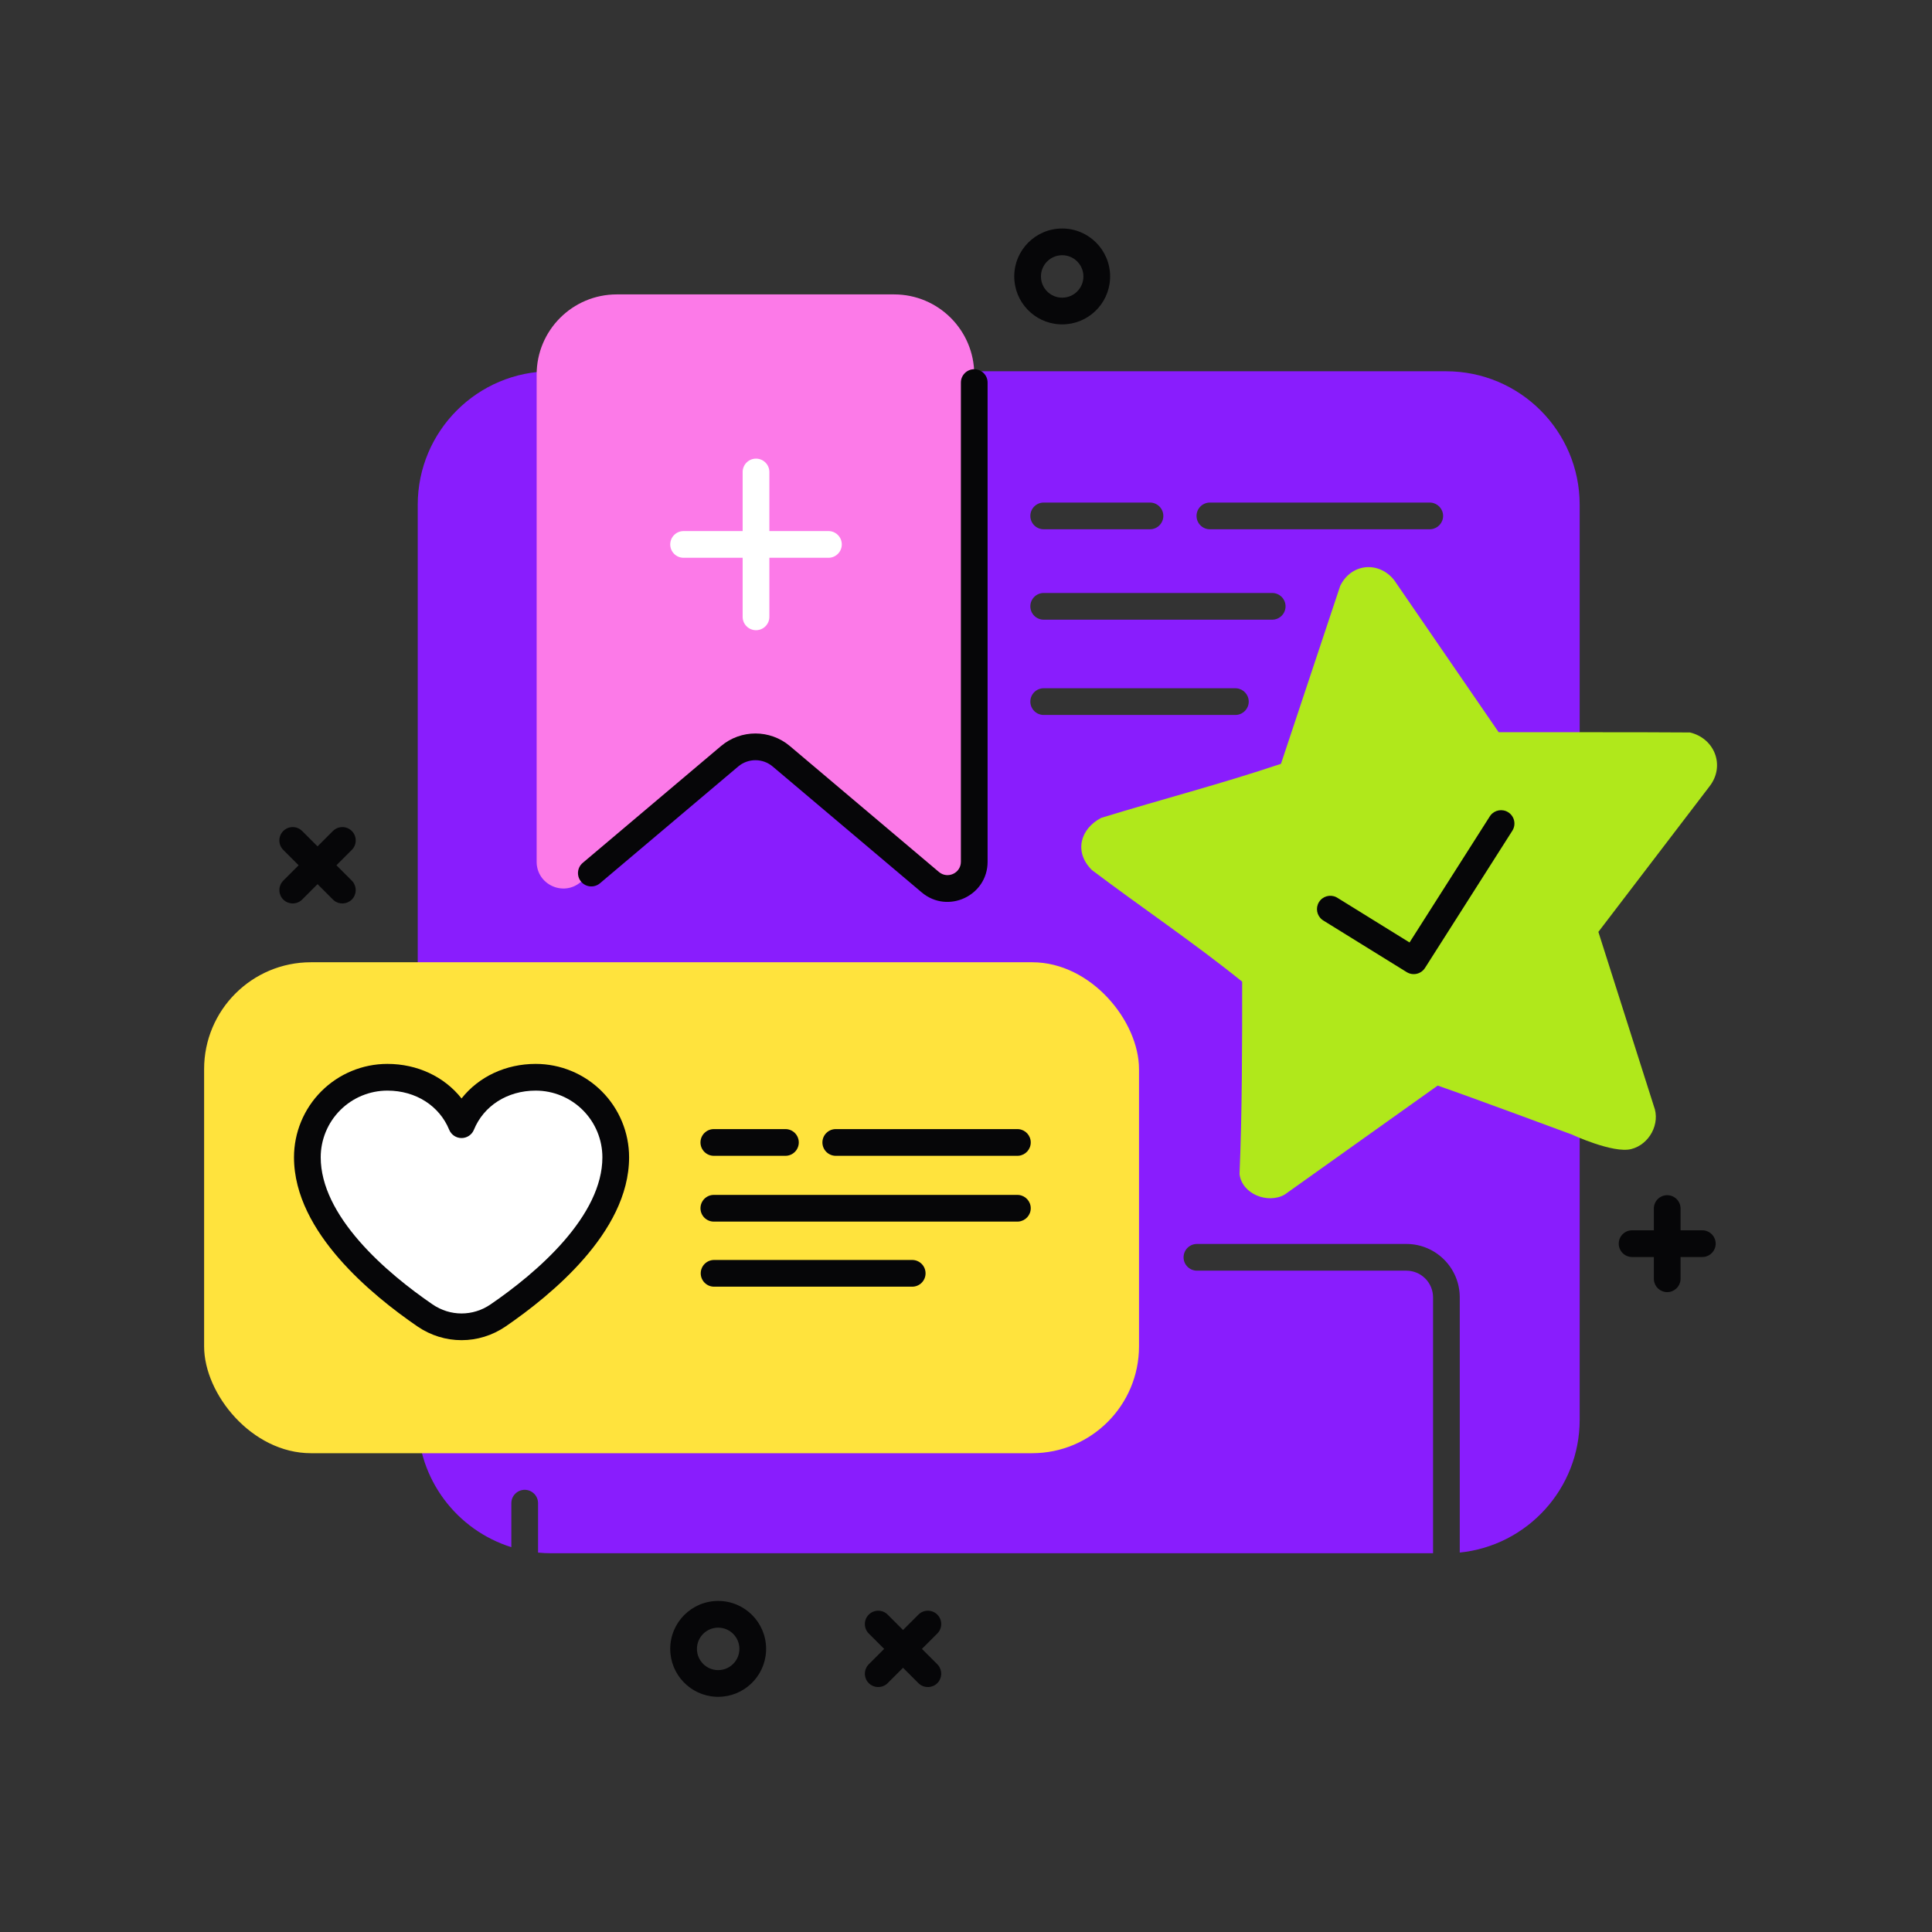<svg width="208" height="208" viewBox="0 0 208 208" fill="none" xmlns="http://www.w3.org/2000/svg">
<rect x="0" y="0" width="208" height="208" fill="#333333" stroke="none"/>
<path d="M155.69 39.971C163.631 39.971 170.069 46.409 170.069 54.35V152.845C170.068 160.291 164.409 166.414 157.158 167.149V139.676C157.157 136.5 154.583 133.925 151.407 133.925H128.863C128.069 133.925 127.424 134.569 127.424 135.363C127.424 136.157 128.068 136.8 128.863 136.8H151.407C152.995 136.8 154.282 138.088 154.283 139.676V167.223H59.352C58.871 167.223 58.396 167.199 57.927 167.153V161.832C57.927 161.038 57.283 160.394 56.489 160.394C55.695 160.394 55.051 161.038 55.051 161.832V166.568C49.211 164.74 44.973 159.288 44.973 152.845V54.35C44.973 46.409 51.411 39.971 59.352 39.971H155.69ZM112.366 74.097C111.571 74.097 110.927 74.742 110.927 75.536C110.927 76.329 111.572 76.973 112.366 76.973H133.001L133.148 76.965C133.873 76.892 134.439 76.28 134.439 75.536C134.439 74.791 133.873 74.179 133.148 74.105L133.001 74.097H112.366ZM112.366 63.84C111.571 63.84 110.927 64.485 110.927 65.279C110.927 66.073 111.572 66.716 112.366 66.716H136.964C137.758 66.716 138.402 66.073 138.403 65.279C138.403 64.485 137.758 63.84 136.964 63.84H112.366ZM112.366 54.106C111.571 54.106 110.927 54.75 110.927 55.544C110.927 56.338 111.572 56.982 112.366 56.982H123.807C124.601 56.982 125.245 56.338 125.245 55.544C125.245 54.75 124.601 54.106 123.807 54.106H112.366ZM130.257 54.106C129.463 54.106 128.82 54.751 128.82 55.544C128.82 56.338 129.463 56.982 130.257 56.982H153.928L154.075 56.974C154.799 56.9 155.365 56.288 155.366 55.544C155.365 54.8 154.799 54.188 154.075 54.114L153.928 54.106H130.257Z" fill="#891DFD"/>
<path d="M116.641 29.762C116.64 28.5 115.617 27.477 114.355 27.477C113.092 27.477 112.069 28.5 112.069 29.762C112.069 31.024 113.092 32.048 114.355 32.048V34.924L114.089 34.917C111.362 34.779 109.194 32.523 109.194 29.762C109.194 26.912 111.504 24.601 114.355 24.601C117.205 24.601 119.516 26.912 119.516 29.762L119.509 30.028C119.371 32.755 117.116 34.924 114.355 34.924V32.048C115.617 32.048 116.641 31.024 116.641 29.762Z" fill="#060608"/>
<path d="M79.604 177.519C79.604 176.257 78.58 175.234 77.318 175.234C76.056 175.234 75.033 176.257 75.033 177.519C75.033 178.782 76.056 179.805 77.318 179.805V182.681L77.053 182.674C74.326 182.536 72.157 180.281 72.157 177.519C72.157 174.669 74.468 172.358 77.318 172.358C80.168 172.358 82.48 174.669 82.48 177.519L82.473 177.786C82.334 180.512 80.079 182.681 77.318 182.681V179.805C78.58 179.805 79.604 178.782 79.604 177.519Z" fill="#060608"/>
<path d="M93.532 173.83C94.094 173.268 95.004 173.268 95.565 173.83L100.912 179.176L101.01 179.285C101.471 179.85 101.438 180.683 100.912 181.209C100.385 181.736 99.552 181.768 98.987 181.308L98.878 181.209L93.532 175.863C92.97 175.302 92.97 174.391 93.532 173.83Z" fill="#060608"/>
<path d="M100.912 173.83C100.35 173.268 99.44 173.268 98.879 173.83L93.532 179.176L93.434 179.285C92.973 179.85 93.006 180.683 93.532 181.209C94.059 181.736 94.892 181.768 95.457 181.308L95.565 181.209L100.912 175.863C101.473 175.302 101.473 174.391 100.912 173.83Z" fill="#060608"/>
<path d="M30.496 89.466C31.058 88.904 31.968 88.904 32.53 89.466L37.876 94.811L37.974 94.921C38.435 95.486 38.403 96.319 37.876 96.845C37.349 97.372 36.516 97.404 35.952 96.944L35.843 96.845L30.496 91.499C29.935 90.937 29.935 90.027 30.496 89.466Z" fill="#060608"/>
<path d="M37.876 89.466C37.315 88.904 36.404 88.904 35.843 89.466L30.497 94.811L30.398 94.921C29.938 95.486 29.97 96.319 30.497 96.845C31.023 97.372 31.856 97.404 32.421 96.944L32.53 96.845L37.876 91.499C38.438 90.937 38.438 90.027 37.876 89.466Z" fill="#060608"/>
<path d="M174.274 133.893C174.274 133.099 174.918 132.455 175.712 132.455L183.273 132.455L183.42 132.463C184.145 132.536 184.711 133.149 184.711 133.893C184.711 134.638 184.145 135.25 183.42 135.323L183.273 135.331L175.712 135.331C174.918 135.331 174.274 134.687 174.274 133.893Z" fill="#060608"/>
<path d="M179.492 128.675C178.698 128.675 178.054 129.318 178.054 130.112L178.054 137.673L178.062 137.82C178.135 138.545 178.748 139.111 179.492 139.111C180.237 139.111 180.849 138.545 180.922 137.82L180.93 137.673L180.93 130.112C180.93 129.318 180.286 128.675 179.492 128.675Z" fill="#060608"/>
<rect x="21.975" y="103.597" width="100.651" height="52.855" rx="11.503" fill="#FFE33D"/>
<path d="M53.629 141.616C51.237 143.256 48.144 143.256 45.752 141.616C40.843 138.251 33.09 131.797 33.09 124.597C33.09 122.311 33.998 120.119 35.615 118.502C37.231 116.886 39.423 115.978 41.709 115.978C45.315 115.978 48.404 117.943 49.691 121.086C50.977 117.943 54.066 115.978 57.672 115.978C59.958 115.978 62.15 116.886 63.767 118.502C65.383 120.119 66.291 122.311 66.291 124.597C66.291 131.797 58.538 138.251 53.629 141.616Z" fill="white"/>
<path d="M64.853 124.597C64.853 122.693 64.097 120.866 62.75 119.519C61.403 118.172 59.576 117.416 57.672 117.416C54.596 117.416 52.067 119.075 51.021 121.63C50.8 122.171 50.275 122.523 49.691 122.523C49.107 122.523 48.581 122.171 48.36 121.63C47.314 119.075 44.785 117.416 41.709 117.416C39.805 117.416 37.978 118.172 36.631 119.519C35.285 120.866 34.528 122.693 34.528 124.597C34.528 127.688 36.205 130.772 38.665 133.601C41.104 136.405 44.159 138.781 46.565 140.43C48.467 141.734 50.914 141.734 52.816 140.43C55.222 138.781 58.277 136.405 60.717 133.601C63.177 130.772 64.853 127.688 64.853 124.597ZM67.729 124.597C67.729 128.707 65.529 132.449 62.886 135.488C60.221 138.552 56.945 141.086 54.442 142.802C51.56 144.777 47.821 144.777 44.939 142.802C42.436 141.086 39.16 138.552 36.495 135.488C33.852 132.449 31.652 128.707 31.652 124.597C31.652 121.93 32.712 119.372 34.598 117.486C36.484 115.6 39.042 114.54 41.709 114.54C44.918 114.54 47.831 115.906 49.69 118.26C51.549 115.906 54.463 114.54 57.672 114.54C60.339 114.54 62.898 115.6 64.784 117.486C66.67 119.372 67.729 121.93 67.729 124.597Z" fill="#060608"/>
<path d="M84.56 121.559C85.354 121.559 85.998 122.203 85.998 122.997C85.998 123.791 85.354 124.435 84.56 124.435H76.852C76.058 124.435 75.414 123.791 75.414 122.997C75.414 122.203 76.058 121.559 76.852 121.559H84.56Z" fill="#060608"/>
<path d="M109.533 128.643L109.68 128.651C110.405 128.724 110.971 129.336 110.971 130.081C110.971 130.825 110.405 131.437 109.68 131.511L109.533 131.519H76.852C76.058 131.519 75.414 130.875 75.414 130.081C75.414 129.287 76.058 128.643 76.852 128.643H109.533Z" fill="#060608"/>
<path d="M98.208 135.649C99.002 135.649 99.646 136.293 99.646 137.087C99.646 137.881 99.002 138.525 98.208 138.525H76.879C76.085 138.525 75.441 137.881 75.441 137.087C75.441 136.293 76.085 135.649 76.879 135.649H98.208Z" fill="#060608"/>
<path d="M109.533 121.559L109.68 121.567C110.405 121.641 110.971 122.253 110.971 122.997C110.971 123.742 110.405 124.354 109.68 124.427L109.533 124.435H89.979C89.185 124.435 88.541 123.791 88.541 122.997C88.541 122.203 89.185 121.559 89.979 121.559H109.533Z" fill="#060608"/>
<path d="M181.939 78.858C184.599 79.486 185.768 82.445 184.047 84.662L172.082 100.328L178.049 119.073C178.791 120.973 177.569 123.224 175.609 123.712C173.649 124.2 169.21 122.138 169.21 122.138C169.21 122.138 158.303 118.088 154.782 116.875L138.311 128.608C136.521 129.641 133.71 128.574 133.449 126.402C133.732 119.733 133.732 112.445 133.732 105.686C128.522 101.478 122.914 97.717 117.556 93.672C115.604 91.742 116.285 89.233 118.563 88.049C124.995 86.074 131.549 84.375 137.91 82.233L144.289 63.072C145.474 60.642 148.444 60.374 150.098 62.459L161.347 78.832C161.347 78.832 178.228 78.818 181.939 78.858Z" fill="#B0E81B"/>
<path d="M160.478 87.771C160.93 87.199 161.75 87.05 162.378 87.45C163.048 87.876 163.245 88.766 162.819 89.436L153.416 104.209C152.993 104.873 152.115 105.073 151.446 104.659L142.466 99.1L142.345 99.016C141.768 98.572 141.609 97.754 142.001 97.121C142.393 96.488 143.196 96.265 143.851 96.584L143.98 96.655L151.752 101.467L160.393 87.891L160.478 87.771Z" fill="#060608"/>
<path d="M57.775 40.324C57.775 35.559 61.637 31.696 66.402 31.696H96.26C101.025 31.696 104.887 35.559 104.887 40.324V92.777C104.887 95.224 102.025 96.553 100.156 94.974L84.115 81.423C82.507 80.066 80.155 80.066 78.547 81.423L62.506 94.974C60.637 96.553 57.775 95.225 57.775 92.777V40.324Z" fill="#FC7AE8"/>
<path d="M77.619 80.325C79.763 78.514 82.9 78.514 85.043 80.325L101.084 93.876C102.018 94.665 103.45 94.001 103.45 92.777V41.188C103.45 40.394 104.093 39.75 104.888 39.75C105.682 39.75 106.325 40.394 106.325 41.188V92.777C106.325 96.448 102.032 98.441 99.228 96.073L83.187 82.522C82.115 81.617 80.547 81.617 79.475 82.522L64.591 95.095C63.985 95.607 63.078 95.531 62.566 94.925C62.053 94.318 62.13 93.41 62.736 92.898L77.619 80.325Z" fill="#060608"/>
<path d="M79.954 66.41V50.815C79.954 50.021 80.598 49.377 81.392 49.377C82.186 49.377 82.83 50.021 82.83 50.815V66.41C82.83 67.204 82.186 67.848 81.392 67.848C80.598 67.848 79.955 67.204 79.954 66.41Z" fill="white"/>
<path d="M73.595 57.175L89.19 57.175C89.984 57.175 90.628 57.819 90.628 58.613C90.628 59.407 89.984 60.051 89.19 60.051L73.595 60.051C72.801 60.051 72.157 59.407 72.157 58.613C72.157 57.819 72.801 57.175 73.595 57.175Z" fill="white"/>
</svg>
